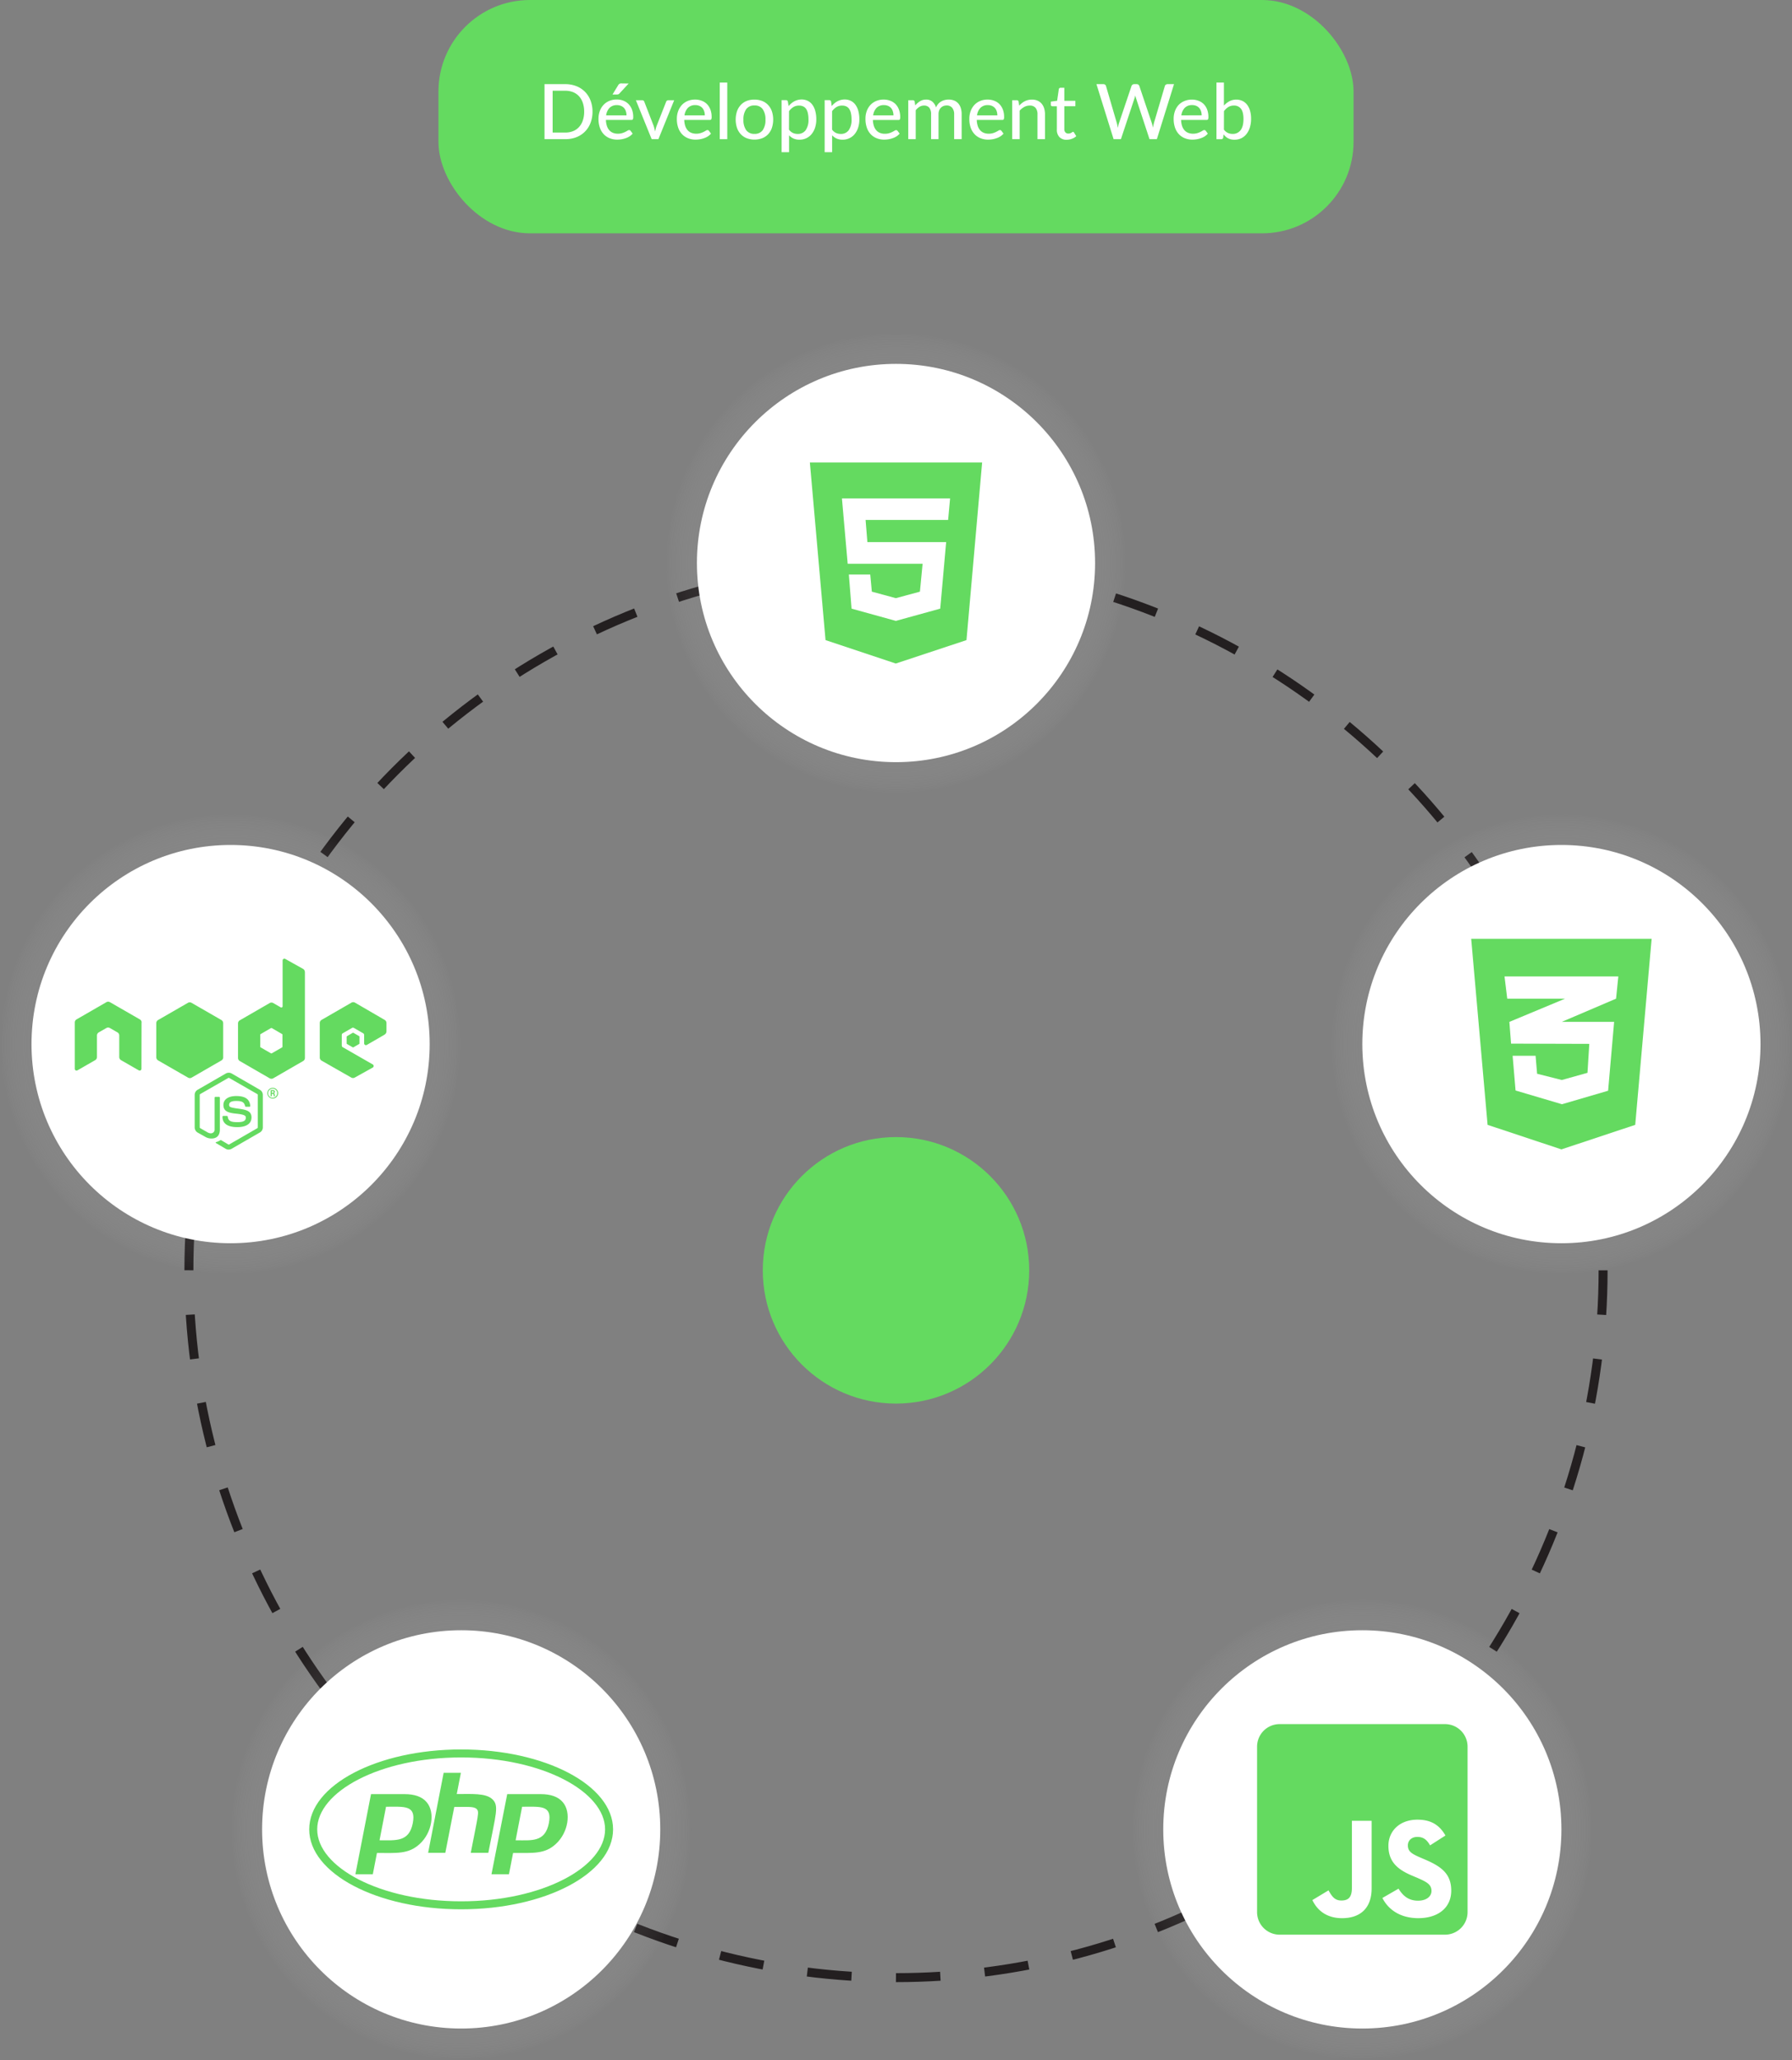 <svg xmlns="http://www.w3.org/2000/svg" xmlns:xlink="http://www.w3.org/1999/xlink" viewBox="0 0 998.7 1147.73"><rect x="0" y="0" width="998.7" height="1147.73" fill="#808080" stroke="none"/><defs><radialGradient id="Dégradé_sans_nom_47" cx="499.35" cy="313.68" r="128.51" gradientUnits="userSpaceOnUse"><stop offset="0.5"/><stop offset="0.98" stop-color="#efefef" stop-opacity="0.06"/><stop offset="1" stop-color="#fff" stop-opacity="0"/></radialGradient><radialGradient id="Dégradé_sans_nom_47-2" cx="870.19" cy="581.71" r="128.51" xlink:href="#Dégradé_sans_nom_47"/><radialGradient id="Dégradé_sans_nom_47-3" cx="759.24" cy="1019.22" r="128.51" xlink:href="#Dégradé_sans_nom_47"/><radialGradient id="Dégradé_sans_nom_47-4" cx="257.02" cy="1019.22" r="128.51" xlink:href="#Dégradé_sans_nom_47"/><radialGradient id="Dégradé_sans_nom_47-5" cx="128.51" cy="581.71" r="128.51" xlink:href="#Dégradé_sans_nom_47"/></defs><title>CompSites</title><g style="isolation:isolate"><g id="DevWeb"><rect x="244.35" width="510" height="130" rx="51" ry="51" style="fill:#64da60"/><path d="M330.21,62.2a17.08,17.08,0,0,1-1.1,6.25,13.68,13.68,0,0,1-7.91,8A16.71,16.71,0,0,1,315,77.53H303.46V46.88H315A16.71,16.71,0,0,1,321.2,48a13.66,13.66,0,0,1,7.91,8A17.1,17.1,0,0,1,330.21,62.2Zm-4.65,0a15,15,0,0,0-.75-4.9,10.37,10.37,0,0,0-2.12-3.67,9,9,0,0,0-3.33-2.29,11.56,11.56,0,0,0-4.37-.79h-7V73.86h7a11.56,11.56,0,0,0,4.37-.79,9,9,0,0,0,3.33-2.29,10.39,10.39,0,0,0,2.12-3.66A15,15,0,0,0,325.56,62.2Z" style="fill:#fff"/><path d="M352.59,74.44A8.19,8.19,0,0,1,350.81,76,10.24,10.24,0,0,1,348.68,77a13,13,0,0,1-2.34.6,15.13,15.13,0,0,1-2.38.19,11.17,11.17,0,0,1-4.15-.76,9.22,9.22,0,0,1-3.31-2.22,10.12,10.12,0,0,1-2.18-3.63,14.68,14.68,0,0,1-.78-5,12.33,12.33,0,0,1,.7-4.22,10.15,10.15,0,0,1,2-3.41,9.31,9.31,0,0,1,3.21-2.28,10.54,10.54,0,0,1,4.27-.83,10,10,0,0,1,3.66.65A8.14,8.14,0,0,1,350.3,58a8.75,8.75,0,0,1,1.91,3.05,11.55,11.55,0,0,1,.69,4.14,2.64,2.64,0,0,1-.21,1.29.87.87,0,0,1-.79.33H337.68a11.72,11.72,0,0,0,.56,3.38,6.83,6.83,0,0,0,1.36,2.4,5.38,5.38,0,0,0,2.06,1.43,7.24,7.24,0,0,0,2.67.47,8,8,0,0,0,2.4-.32,11.66,11.66,0,0,0,1.75-.69q.74-.37,1.24-.69a1.71,1.71,0,0,1,.89-.32.92.92,0,0,1,.79.38Zm-3.44-10.16A7.13,7.13,0,0,0,348.8,62a5.19,5.19,0,0,0-1-1.81A4.71,4.71,0,0,0,346.1,59a5.63,5.63,0,0,0-2.26-.43,5.56,5.56,0,0,0-4.13,1.52,7.33,7.33,0,0,0-1.91,4.21Zm1.2-17.74L345.29,52a2,2,0,0,1-.62.5,1.89,1.89,0,0,1-.79.14h-2.52l3.16-5.17a2.4,2.4,0,0,1,.65-.74,2,2,0,0,1,1.1-.25Z" style="fill:#fff"/><path d="M375.73,55.84l-8.79,21.69h-3.76l-8.79-21.69h3.44a1.33,1.33,0,0,1,.81.23,1.12,1.12,0,0,1,.43.6L364.24,70q.28.83.48,1.65t.37,1.63q.17-.81.38-1.62T366,70l5.25-13.32a1.24,1.24,0,0,1,.45-.6,1.26,1.26,0,0,1,.77-.23Z" style="fill:#fff"/><path d="M396.24,74.44A8.19,8.19,0,0,1,394.47,76,10.24,10.24,0,0,1,392.34,77a13,13,0,0,1-2.34.6,15.13,15.13,0,0,1-2.38.19,11.17,11.17,0,0,1-4.15-.76,9.22,9.22,0,0,1-3.31-2.22A10.12,10.12,0,0,1,378,71.22a14.68,14.68,0,0,1-.78-5,12.33,12.33,0,0,1,.7-4.22,10.15,10.15,0,0,1,2-3.41,9.31,9.31,0,0,1,3.21-2.28,10.54,10.54,0,0,1,4.27-.83,10,10,0,0,1,3.66.65A8.14,8.14,0,0,1,394,58a8.75,8.75,0,0,1,1.91,3.05,11.55,11.55,0,0,1,.69,4.14,2.64,2.64,0,0,1-.21,1.29.87.87,0,0,1-.79.33H381.34a11.72,11.72,0,0,0,.56,3.38,6.83,6.83,0,0,0,1.36,2.4,5.38,5.38,0,0,0,2.06,1.43,7.24,7.24,0,0,0,2.67.47,8,8,0,0,0,2.4-.32,11.66,11.66,0,0,0,1.75-.69q.74-.37,1.24-.69a1.71,1.71,0,0,1,.89-.32.92.92,0,0,1,.79.38Zm-3.44-10.16a7.13,7.13,0,0,0-.35-2.28,5.19,5.19,0,0,0-1-1.81,4.71,4.71,0,0,0-1.67-1.2,5.63,5.63,0,0,0-2.26-.43,5.56,5.56,0,0,0-4.13,1.52,7.33,7.33,0,0,0-1.91,4.21Z" style="fill:#fff"/><path d="M405.31,46V77.53h-4.18V46Z" style="fill:#fff"/><path d="M420.49,55.5a11.47,11.47,0,0,1,4.32.78,9,9,0,0,1,3.29,2.24A10,10,0,0,1,430.18,62a15.12,15.12,0,0,1,0,9.25,9.87,9.87,0,0,1-2.08,3.52,9.07,9.07,0,0,1-3.29,2.23,12.44,12.44,0,0,1-8.67,0,9.16,9.16,0,0,1-3.3-2.23,9.91,9.91,0,0,1-2.1-3.52,14.91,14.91,0,0,1,0-9.25,10,10,0,0,1,2.1-3.52,9.11,9.11,0,0,1,3.3-2.24A11.53,11.53,0,0,1,420.49,55.5Zm0,19.08a5.32,5.32,0,0,0,4.59-2.07,9.72,9.72,0,0,0,1.52-5.83,9.78,9.78,0,0,0-1.52-5.84,5.31,5.31,0,0,0-4.59-2.08,5.38,5.38,0,0,0-4.64,2.08,9.72,9.72,0,0,0-1.53,5.84,9.67,9.67,0,0,0,1.53,5.83A5.39,5.39,0,0,0,420.49,74.58Z" style="fill:#fff"/><path d="M439.49,59.09A13,13,0,0,1,441,57.6a9.22,9.22,0,0,1,1.68-1.15,8.74,8.74,0,0,1,1.91-.75,8.49,8.49,0,0,1,2.17-.27,7.64,7.64,0,0,1,3.36.73,7,7,0,0,1,2.57,2.13,10.41,10.41,0,0,1,1.65,3.48,17.49,17.49,0,0,1,.59,4.76,14.77,14.77,0,0,1-.65,4.47,11,11,0,0,1-1.86,3.58,8.51,8.51,0,0,1-6.86,3.24,7.9,7.9,0,0,1-3.33-.64,8,8,0,0,1-2.48-1.79v9.41h-4.16v-29H438a1,1,0,0,1,1.09.83Zm.21,13.11a5.89,5.89,0,0,0,2.21,1.88,6.4,6.4,0,0,0,2.66.53A5.24,5.24,0,0,0,449,72.55a9.79,9.79,0,0,0,1.57-6,15.3,15.3,0,0,0-.35-3.53,6.74,6.74,0,0,0-1-2.39,4.07,4.07,0,0,0-1.65-1.37,5.4,5.4,0,0,0-2.22-.44,5.94,5.94,0,0,0-3.15.81,9,9,0,0,0-2.47,2.31Z" style="fill:#fff"/><path d="M463.51,59.09A13,13,0,0,1,465,57.6a9.22,9.22,0,0,1,1.68-1.15,8.74,8.74,0,0,1,1.91-.75,8.49,8.49,0,0,1,2.17-.27,7.64,7.64,0,0,1,3.36.73,7,7,0,0,1,2.57,2.13,10.41,10.41,0,0,1,1.65,3.48,17.49,17.49,0,0,1,.59,4.76,14.77,14.77,0,0,1-.65,4.47,11,11,0,0,1-1.86,3.58,8.51,8.51,0,0,1-6.86,3.24,7.9,7.9,0,0,1-3.33-.64,8,8,0,0,1-2.48-1.79v9.41h-4.16v-29h2.5a1,1,0,0,1,1.09.83Zm.21,13.11a5.89,5.89,0,0,0,2.21,1.88,6.4,6.4,0,0,0,2.66.53A5.24,5.24,0,0,0,473,72.55a9.79,9.79,0,0,0,1.57-6,15.3,15.3,0,0,0-.35-3.53,6.74,6.74,0,0,0-1-2.39,4.07,4.07,0,0,0-1.65-1.37,5.4,5.4,0,0,0-2.22-.44,5.94,5.94,0,0,0-3.15.81,9,9,0,0,0-2.47,2.31Z" style="fill:#fff"/><path d="M501.38,74.44A8.17,8.17,0,0,1,499.61,76,10.24,10.24,0,0,1,497.47,77a13,13,0,0,1-2.34.6,15.13,15.13,0,0,1-2.38.19,11.17,11.17,0,0,1-4.15-.76,9.22,9.22,0,0,1-3.31-2.22,10.12,10.12,0,0,1-2.18-3.63,14.68,14.68,0,0,1-.78-5A12.33,12.33,0,0,1,483,62a10.15,10.15,0,0,1,2-3.41,9.31,9.31,0,0,1,3.21-2.28,10.54,10.54,0,0,1,4.27-.83,10,10,0,0,1,3.66.65A8.14,8.14,0,0,1,499.09,58,8.75,8.75,0,0,1,501,61.09a11.53,11.53,0,0,1,.69,4.14,2.64,2.64,0,0,1-.21,1.29.87.87,0,0,1-.79.33H486.48a11.72,11.72,0,0,0,.56,3.38,6.83,6.83,0,0,0,1.36,2.4,5.38,5.38,0,0,0,2.06,1.43,7.24,7.24,0,0,0,2.67.47,8,8,0,0,0,2.4-.32,11.66,11.66,0,0,0,1.75-.69q.74-.37,1.24-.69a1.71,1.71,0,0,1,.89-.32.92.92,0,0,1,.79.38Zm-3.44-10.16a7.13,7.13,0,0,0-.35-2.28,5.19,5.19,0,0,0-1-1.81,4.71,4.71,0,0,0-1.67-1.2,5.63,5.63,0,0,0-2.26-.43,5.56,5.56,0,0,0-4.13,1.52,7.33,7.33,0,0,0-1.91,4.21Z" style="fill:#fff"/><path d="M506.18,77.53V55.84h2.5a1,1,0,0,1,1.09.83l.3,2.07a11.08,11.08,0,0,1,2.66-2.34,6.37,6.37,0,0,1,3.43-.91,5.1,5.1,0,0,1,3.5,1.19,6.81,6.81,0,0,1,2,3.21,6.76,6.76,0,0,1,1.22-2,6.87,6.87,0,0,1,1.67-1.37,7.39,7.39,0,0,1,2-.79,8.71,8.71,0,0,1,2.1-.26,8.23,8.23,0,0,1,3.08.54,6.1,6.1,0,0,1,2.29,1.59,7,7,0,0,1,1.43,2.58,11.5,11.5,0,0,1,.49,3.5V77.53h-4.18V63.72A5.52,5.52,0,0,0,530.61,60a3.83,3.83,0,0,0-3.08-1.24,4.75,4.75,0,0,0-1.71.31,3.94,3.94,0,0,0-1.42.93,4.43,4.43,0,0,0-1,1.54,6,6,0,0,0-.35,2.13V77.53H518.9V63.72a5.71,5.71,0,0,0-1-3.71,3.63,3.63,0,0,0-2.95-1.2,4.7,4.7,0,0,0-2.5.7,8.08,8.08,0,0,0-2.11,1.92v16.1Z" style="fill:#fff"/><path d="M559.27,74.44A8.21,8.21,0,0,1,557.5,76,10.27,10.27,0,0,1,555.37,77a13,13,0,0,1-2.34.6,15.14,15.14,0,0,1-2.38.19,11.16,11.16,0,0,1-4.15-.76,9.21,9.21,0,0,1-3.31-2.22A10.12,10.12,0,0,1,541,71.22a14.69,14.69,0,0,1-.78-5,12.33,12.33,0,0,1,.7-4.22,10.16,10.16,0,0,1,2-3.41,9.31,9.31,0,0,1,3.21-2.28,10.54,10.54,0,0,1,4.27-.83,10,10,0,0,1,3.66.65A8.14,8.14,0,0,1,557,58a8.73,8.73,0,0,1,1.91,3.05,11.53,11.53,0,0,1,.69,4.14,2.64,2.64,0,0,1-.21,1.29.87.87,0,0,1-.79.33H544.37a11.7,11.7,0,0,0,.55,3.38,6.83,6.83,0,0,0,1.36,2.4,5.37,5.37,0,0,0,2.06,1.43,7.23,7.23,0,0,0,2.67.47,8,8,0,0,0,2.4-.32,11.67,11.67,0,0,0,1.75-.69q.74-.37,1.24-.69a1.7,1.7,0,0,1,.89-.32.92.92,0,0,1,.79.38Zm-3.44-10.16a7.13,7.13,0,0,0-.35-2.28,5.2,5.2,0,0,0-1-1.81,4.71,4.71,0,0,0-1.67-1.2,5.63,5.63,0,0,0-2.26-.43,5.56,5.56,0,0,0-4.13,1.52,7.34,7.34,0,0,0-1.91,4.21Z" style="fill:#fff"/><path d="M568,58.85a14.82,14.82,0,0,1,1.47-1.37,9.32,9.32,0,0,1,1.63-1.06,8.7,8.7,0,0,1,4-.93,7.75,7.75,0,0,1,3.15.6,6.26,6.26,0,0,1,2.27,1.68,7.28,7.28,0,0,1,1.39,2.59,11.31,11.31,0,0,1,.47,3.35V77.53h-4.18V63.72a5.53,5.53,0,0,0-1.07-3.62,4,4,0,0,0-3.27-1.29,6.21,6.21,0,0,0-3,.76,10,10,0,0,0-2.59,2.06v15.9h-4.16V55.84h2.5a1,1,0,0,1,1.09.83Z" style="fill:#fff"/><path d="M594.45,77.87a5.36,5.36,0,0,1-4-1.47A5.81,5.81,0,0,1,589,72.19v-13h-2.52a.81.81,0,0,1-.85-.9V56.63l3.52-.49.94-6.47a1,1,0,0,1,.33-.57,1,1,0,0,1,.63-.2h2.11v7.28h6.15v3h-6.15v12.7a2.6,2.6,0,0,0,.63,1.91,2.18,2.18,0,0,0,1.61.63,2.94,2.94,0,0,0,1-.15,3.92,3.92,0,0,0,.71-.33l.51-.33a.69.69,0,0,1,.38-.15.51.51,0,0,1,.33.1,1.19,1.19,0,0,1,.25.31l1.24,2a7.18,7.18,0,0,1-2.43,1.45A8.49,8.49,0,0,1,594.45,77.87Z" style="fill:#fff"/><path d="M654.29,46.88l-9.56,30.65h-4.1L633.15,54.8a10.7,10.7,0,0,1-.45-1.64q-.23,1-.45,1.64L624.7,77.53h-4.08l-9.56-30.65h3.8a1.69,1.69,0,0,1,1,.29,1.34,1.34,0,0,1,.53.78l6,20.51q.17.6.31,1.3l.29,1.47q.15-.77.31-1.47a11.25,11.25,0,0,1,.37-1.3l6.92-20.51a1.48,1.48,0,0,1,.54-.75,1.58,1.58,0,0,1,1-.32h1.3a1.56,1.56,0,0,1,1,.3,1.68,1.68,0,0,1,.55.77l6.9,20.51a23.42,23.42,0,0,1,.68,2.67q.26-1.47.56-2.67l6.06-20.51a1.34,1.34,0,0,1,.53-.75,1.63,1.63,0,0,1,1-.32Z" style="fill:#fff"/><path d="M673.14,74.44A8.21,8.21,0,0,1,671.37,76,10.27,10.27,0,0,1,669.23,77a13,13,0,0,1-2.34.6,15.14,15.14,0,0,1-2.38.19,11.16,11.16,0,0,1-4.15-.76,9.21,9.21,0,0,1-3.31-2.22,10.12,10.12,0,0,1-2.18-3.63,14.69,14.69,0,0,1-.78-5,12.33,12.33,0,0,1,.7-4.22,10.16,10.16,0,0,1,2-3.41A9.31,9.31,0,0,1,660,56.33a10.54,10.54,0,0,1,4.27-.83,10,10,0,0,1,3.66.65A8.14,8.14,0,0,1,670.85,58a8.73,8.73,0,0,1,1.91,3.05,11.53,11.53,0,0,1,.69,4.14,2.64,2.64,0,0,1-.21,1.29.87.87,0,0,1-.79.33H658.24a11.7,11.7,0,0,0,.55,3.38,6.83,6.83,0,0,0,1.36,2.4,5.37,5.37,0,0,0,2.06,1.43,7.23,7.23,0,0,0,2.67.47,8,8,0,0,0,2.4-.32,11.67,11.67,0,0,0,1.75-.69q.74-.37,1.24-.69a1.7,1.7,0,0,1,.89-.32.92.92,0,0,1,.79.38ZM669.7,64.27a7.13,7.13,0,0,0-.35-2.28,5.2,5.2,0,0,0-1-1.81,4.71,4.71,0,0,0-1.67-1.2,5.63,5.63,0,0,0-2.26-.43,5.56,5.56,0,0,0-4.13,1.52,7.34,7.34,0,0,0-1.91,4.21Z" style="fill:#fff"/><path d="M682.1,58.83a11.28,11.28,0,0,1,3.05-2.41A8.08,8.08,0,0,1,689,55.5a7.78,7.78,0,0,1,3.43.74,7.21,7.21,0,0,1,2.59,2.11,10,10,0,0,1,1.64,3.34,15.79,15.79,0,0,1,.58,4.44,16.52,16.52,0,0,1-.65,4.78,11.13,11.13,0,0,1-1.86,3.69A8.33,8.33,0,0,1,691.84,77a8.75,8.75,0,0,1-3.89.84,8.53,8.53,0,0,1-1.92-.2,6.77,6.77,0,0,1-1.61-.59,6.57,6.57,0,0,1-1.36-.94,10,10,0,0,1-1.17-1.26l-.19,1.81a1,1,0,0,1-1.07.88h-2.69V46h4.16Zm0,13.36a5.87,5.87,0,0,0,2.22,1.88,6.31,6.31,0,0,0,2.6.53,5.28,5.28,0,0,0,4.47-2.07Q693,70.46,693,66.28q0-3.86-1.39-5.67a4.67,4.67,0,0,0-3.93-1.8,5.8,5.8,0,0,0-3.11.81,9.16,9.16,0,0,0-2.44,2.31Z" style="fill:#fff"/><circle cx="499.35" cy="707.75" r="74.24" style="fill:#64da60"/><circle cx="499.35" cy="707.75" r="394.07" style="fill:none;stroke:#231f20;stroke-miterlimit:10;stroke-width:5px;stroke-dasharray:24.761,24.761"/><circle cx="499.35" cy="313.68" r="128.51" style="opacity:0.36;mix-blend-mode:multiply;fill:url(#Dégradé_sans_nom_47)"/><circle cx="499.35" cy="313.68" r="110.95" style="fill:#fff"/><path d="M451.35,257.68l8.73,98.95,39.15,13.05,39.4-13.05,8.72-98.95Zm77.05,32h-46l1,12.35h43.9L524,339.1l-24.47,6.75v.07h-.28l-24.67-6.82-1.5-19H485l.88,9.53,13.38,3.63,13.42-3.62,1.5-15.55H472.42l-3.2-36.4H529.5Z" style="fill:#64da60"/><circle cx="870.19" cy="581.71" r="128.51" style="opacity:0.36;mix-blend-mode:multiply;fill:url(#Dégradé_sans_nom_47-2)"/><circle cx="870.19" cy="581.71" r="110.95" style="fill:#fff"/><path d="M819.91,523.06l9.14,103.64,41.14,13.67,41.14-13.67,9.14-103.64Zm82,20.95-1.26,12.39L870.45,569.3l-.08,0h29.2l-3.35,38.39-25.71,7.52-25.87-7.65L843,588.23h12.8l.84,10,13.77,3.48,14.32-4,1-16.13-43.55-.13v0l-.05,0-.94-12.12,29.35-12.23,1.7-.71H840L838.48,544Z" style="fill:#64da60"/><circle cx="759.24" cy="1019.22" r="128.51" style="opacity:0.36;mix-blend-mode:multiply;fill:url(#Dégradé_sans_nom_47-3)"/><circle cx="759.24" cy="1019.22" r="110.95" style="fill:#fff"/><path d="M805.32,960.57H713.15a12.57,12.57,0,0,0-12.57,12.57v92.17a12.57,12.57,0,0,0,12.57,12.57h92.17a12.57,12.57,0,0,0,12.57-12.57V973.14A12.57,12.57,0,0,0,805.32,960.57Zm-40.9,91.49c0,11.42-6.7,16.63-16.47,16.63-8.82,0-13.93-4.56-16.55-10.08l9-5.42c1.73,3.06,3.3,5.66,7.1,5.66,3.61,0,5.92-1.41,5.92-6.94v-37.47h11v37.63Zm26.08,16.63c-10.24,0-16.86-4.87-20.08-11.26l9-5.18c2.36,3.85,5.45,6.7,10.87,6.7,4.56,0,7.49-2.28,7.49-5.45,0-3.77-3-5.11-8-7.33L787,1045c-8-3.38-13.22-7.65-13.22-16.63,0-8.27,6.31-14.56,16.13-14.56,7,0,12,2.44,15.66,8.82l-8.59,5.5c-1.89-3.38-3.93-4.71-7.1-4.71s-5.26,2-5.26,4.71c0,3.3,2,4.63,6.78,6.7l2.75,1.18c9.37,4,14.64,8.12,14.64,17.33,0,9.9-7.8,15.34-18.25,15.34Z" style="fill:#64da60"/><circle cx="257.02" cy="1019.22" r="128.51" style="opacity:0.36;mix-blend-mode:multiply;fill:url(#Dégradé_sans_nom_47-4)"/><circle cx="257.02" cy="1019.22" r="110.95" style="fill:#fff"/><path d="M257,979.14c45.35,0,80.22,19.1,80.22,40.08s-34.9,40.08-80.22,40.08-80.22-19.1-80.22-40.08,34.9-40.08,80.22-40.08m0-4.45c-46.75,0-84.67,19.92-84.67,44.53s37.92,44.53,84.67,44.53,84.67-19.92,84.67-44.53S303.77,974.69,257,974.69Zm-26.93,41c-2.09,10.72-9.47,9.6-18.55,9.6l3.62-18.68c10.05,0,16.88-1.08,14.92,9.08Zm-32,28.52h9.71l2.3-11.85c10.87,0,17.62.79,23.87-5.05,6.91-6.35,8.7-17.65,3.78-23.31-2.57-3-6.69-4.42-12.3-4.42H206.77Zm49.13-56.52h9.66l-2.3,11.85c8.33,0,16.06-.61,19.79,2.83,3.92,3.6,2,8.2-2.2,29.92h-9.79c4.07-21,4.84-22.75,3.36-24.34s-4.68-1.22-12.54-1.22l-5,25.56H238.6l8.65-44.61Zm58.71,28c-2.12,10.87-9.71,9.6-18.55,9.6l3.62-18.68c10.11,0,16.88-1.08,14.92,9.08Zm-32,28.52h9.74l2.3-11.85c11.43,0,17.75.66,23.87-5.05,6.91-6.35,8.7-17.65,3.78-23.31-2.57-3-6.69-4.42-12.3-4.42H282.68Z" style="fill:#64da60"/><circle cx="128.51" cy="581.71" r="128.51" style="opacity:0.36;mix-blend-mode:multiply;fill:url(#Dégradé_sans_nom_47-5)"/><circle cx="128.51" cy="581.71" r="110.95" style="fill:#fff"/><path d="M127.5,640.51a3.59,3.59,0,0,1-1.66-.43L120.64,637c-.79-.43-.41-.6-.14-.68a9.5,9.5,0,0,0,2.36-1.09.47.47,0,0,1,.38,0l4,2.39a.52.52,0,0,0,.49,0l15.69-9.06a.51.51,0,0,0,.24-.43V610a.46.46,0,0,0-.24-.43l-15.69-9a.52.52,0,0,0-.49,0l-15.69,9a.49.49,0,0,0-.24.43v18.1a.5.5,0,0,0,.24.41l4.29,2.47c2.33,1.17,3.77-.22,3.77-1.57V611.55a.46.46,0,0,1,.46-.46h2a.46.46,0,0,1,.46.46v17.88c0,3.12-1.68,4.88-4.64,4.88a6.73,6.73,0,0,1-3.61-1L110.16,631a3.35,3.35,0,0,1-1.66-2.85V610a3.26,3.26,0,0,1,1.66-2.85l15.69-9.06a3.37,3.37,0,0,1,3.28,0l15.69,9.06a3.35,3.35,0,0,1,1.66,2.85v18.1a3.26,3.26,0,0,1-1.66,2.85L129.13,640a3,3,0,0,1-1.63.46Zm12.67-17.86c0-3.39-2.28-4.29-7.11-4.94s-5.37-1-5.37-2.12c0-.95.41-2.2,4-2.2,3.23,0,4.42.71,4.91,2.88a.44.44,0,0,0,.43.35h2a.45.45,0,0,0,.33-.14.43.43,0,0,0,.11-.35c-.33-3.74-2.8-5.48-7.82-5.48-4.48,0-7.14,1.9-7.14,5,0,3.45,2.66,4.37,6.95,4.8,5.13.52,5.54,1.25,5.54,2.25,0,1.76-1.41,2.5-4.72,2.5-4.15,0-5.07-1-5.37-3.09a.45.45,0,0,0-.46-.38h-2a.46.46,0,0,0-.46.46c0,2.63,1.44,5.78,8.3,5.78,5,0,7.87-2,7.87-5.37ZM155,609.06a3,3,0,1,1-3-3A3,3,0,0,1,155,609.06Zm-.49,0a2.54,2.54,0,1,0-2.55,2.55A2.58,2.58,0,0,0,154.48,609.06Zm-1.22,1.68h-.71c0-.16-.14-1-.14-1.06-.05-.19-.11-.3-.35-.3h-.6v1.36h-.65v-3.39H152c.41,0,1.19,0,1.19.9a.8.8,0,0,1-.65.84c.46,0,.49.33.57.76a3.78,3.78,0,0,0,.16.9Zm-.76-2.39c0-.46-.33-.46-.49-.46h-.54v.95H152A.46.46,0,0,0,152.5,608.35ZM78.93,569.68a2,2,0,0,0-1-1.74l-16.64-9.58a2.15,2.15,0,0,0-.92-.27H60.2a1.91,1.91,0,0,0-.92.27l-16.61,9.58a2,2,0,0,0-1,1.74l0,25.78a1,1,0,0,0,.49.87,1,1,0,0,0,1,0l9.88-5.67a2,2,0,0,0,1-1.74v-12a2,2,0,0,1,1-1.74l4.21-2.42a1.93,1.93,0,0,1,1-.27,1.86,1.86,0,0,1,1,.27l4.21,2.42a2,2,0,0,1,1,1.74v12a2,2,0,0,0,1,1.74l9.88,5.67a1,1,0,0,0,1,0,1,1,0,0,0,.49-.87l.05-25.78Zm91-28.14v47.87a2,2,0,0,1-1,1.74l-16.64,9.61a2,2,0,0,1-2,0l-16.64-9.61a2,2,0,0,1-1-1.74V570.19a2,2,0,0,1,1-1.74l16.64-9.61a2,2,0,0,1,2,0l4.15,2.39a.71.71,0,0,0,1.06-.6V535.13a1,1,0,0,1,1.49-.87l9.91,5.54a2,2,0,0,1,1,1.74Zm-12.48,35a.51.51,0,0,0-.24-.43l-5.7-3.31a.57.57,0,0,0-.52,0l-5.7,3.31a.46.46,0,0,0-.24.43v6.59a.51.51,0,0,0,.24.43l5.7,3.28a.52.52,0,0,0,.49,0l5.7-3.28a.46.46,0,0,0,.24-.43v-6.59Zm56.93-.19a2,2,0,0,0,1-1.74v-4.64a2,2,0,0,0-1-1.74l-16.53-9.61a2,2,0,0,0-2,0l-16.64,9.61a2,2,0,0,0-1,1.74v19.21a2,2,0,0,0,1,1.74l16.53,9.42a2,2,0,0,0,2,0l10-5.56a1,1,0,0,0,0-1.74l-16.74-9.61a1,1,0,0,1-.52-.87v-6a1,1,0,0,1,.52-.87l5.21-3a1,1,0,0,1,1,0l5.21,3a1.06,1.06,0,0,1,.52.87v4.72a1,1,0,0,0,1.52.87l10-5.78Zm-21,.95a.41.41,0,0,0-.19.33v3.69a.38.38,0,0,0,.19.33l3.2,1.85a.33.33,0,0,0,.38,0l3.2-1.85a.41.41,0,0,0,.19-.33V577.6a.38.38,0,0,0-.19-.33l-3.2-1.85a.33.33,0,0,0-.38,0Zm-69,11.8V570a2.06,2.06,0,0,0-1.06-1.74l-16.58-9.55a2,2,0,0,0-2,0l-16.58,9.55A2,2,0,0,0,87.1,570v19.1a2.09,2.09,0,0,0,1.09,1.74l16.61,9.55a2,2,0,0,0,2,0l16.55-9.55a2,2,0,0,0,1-1.28,2.39,2.39,0,0,0,.05-.46Z" style="fill:#64da60"/></g></g></svg>